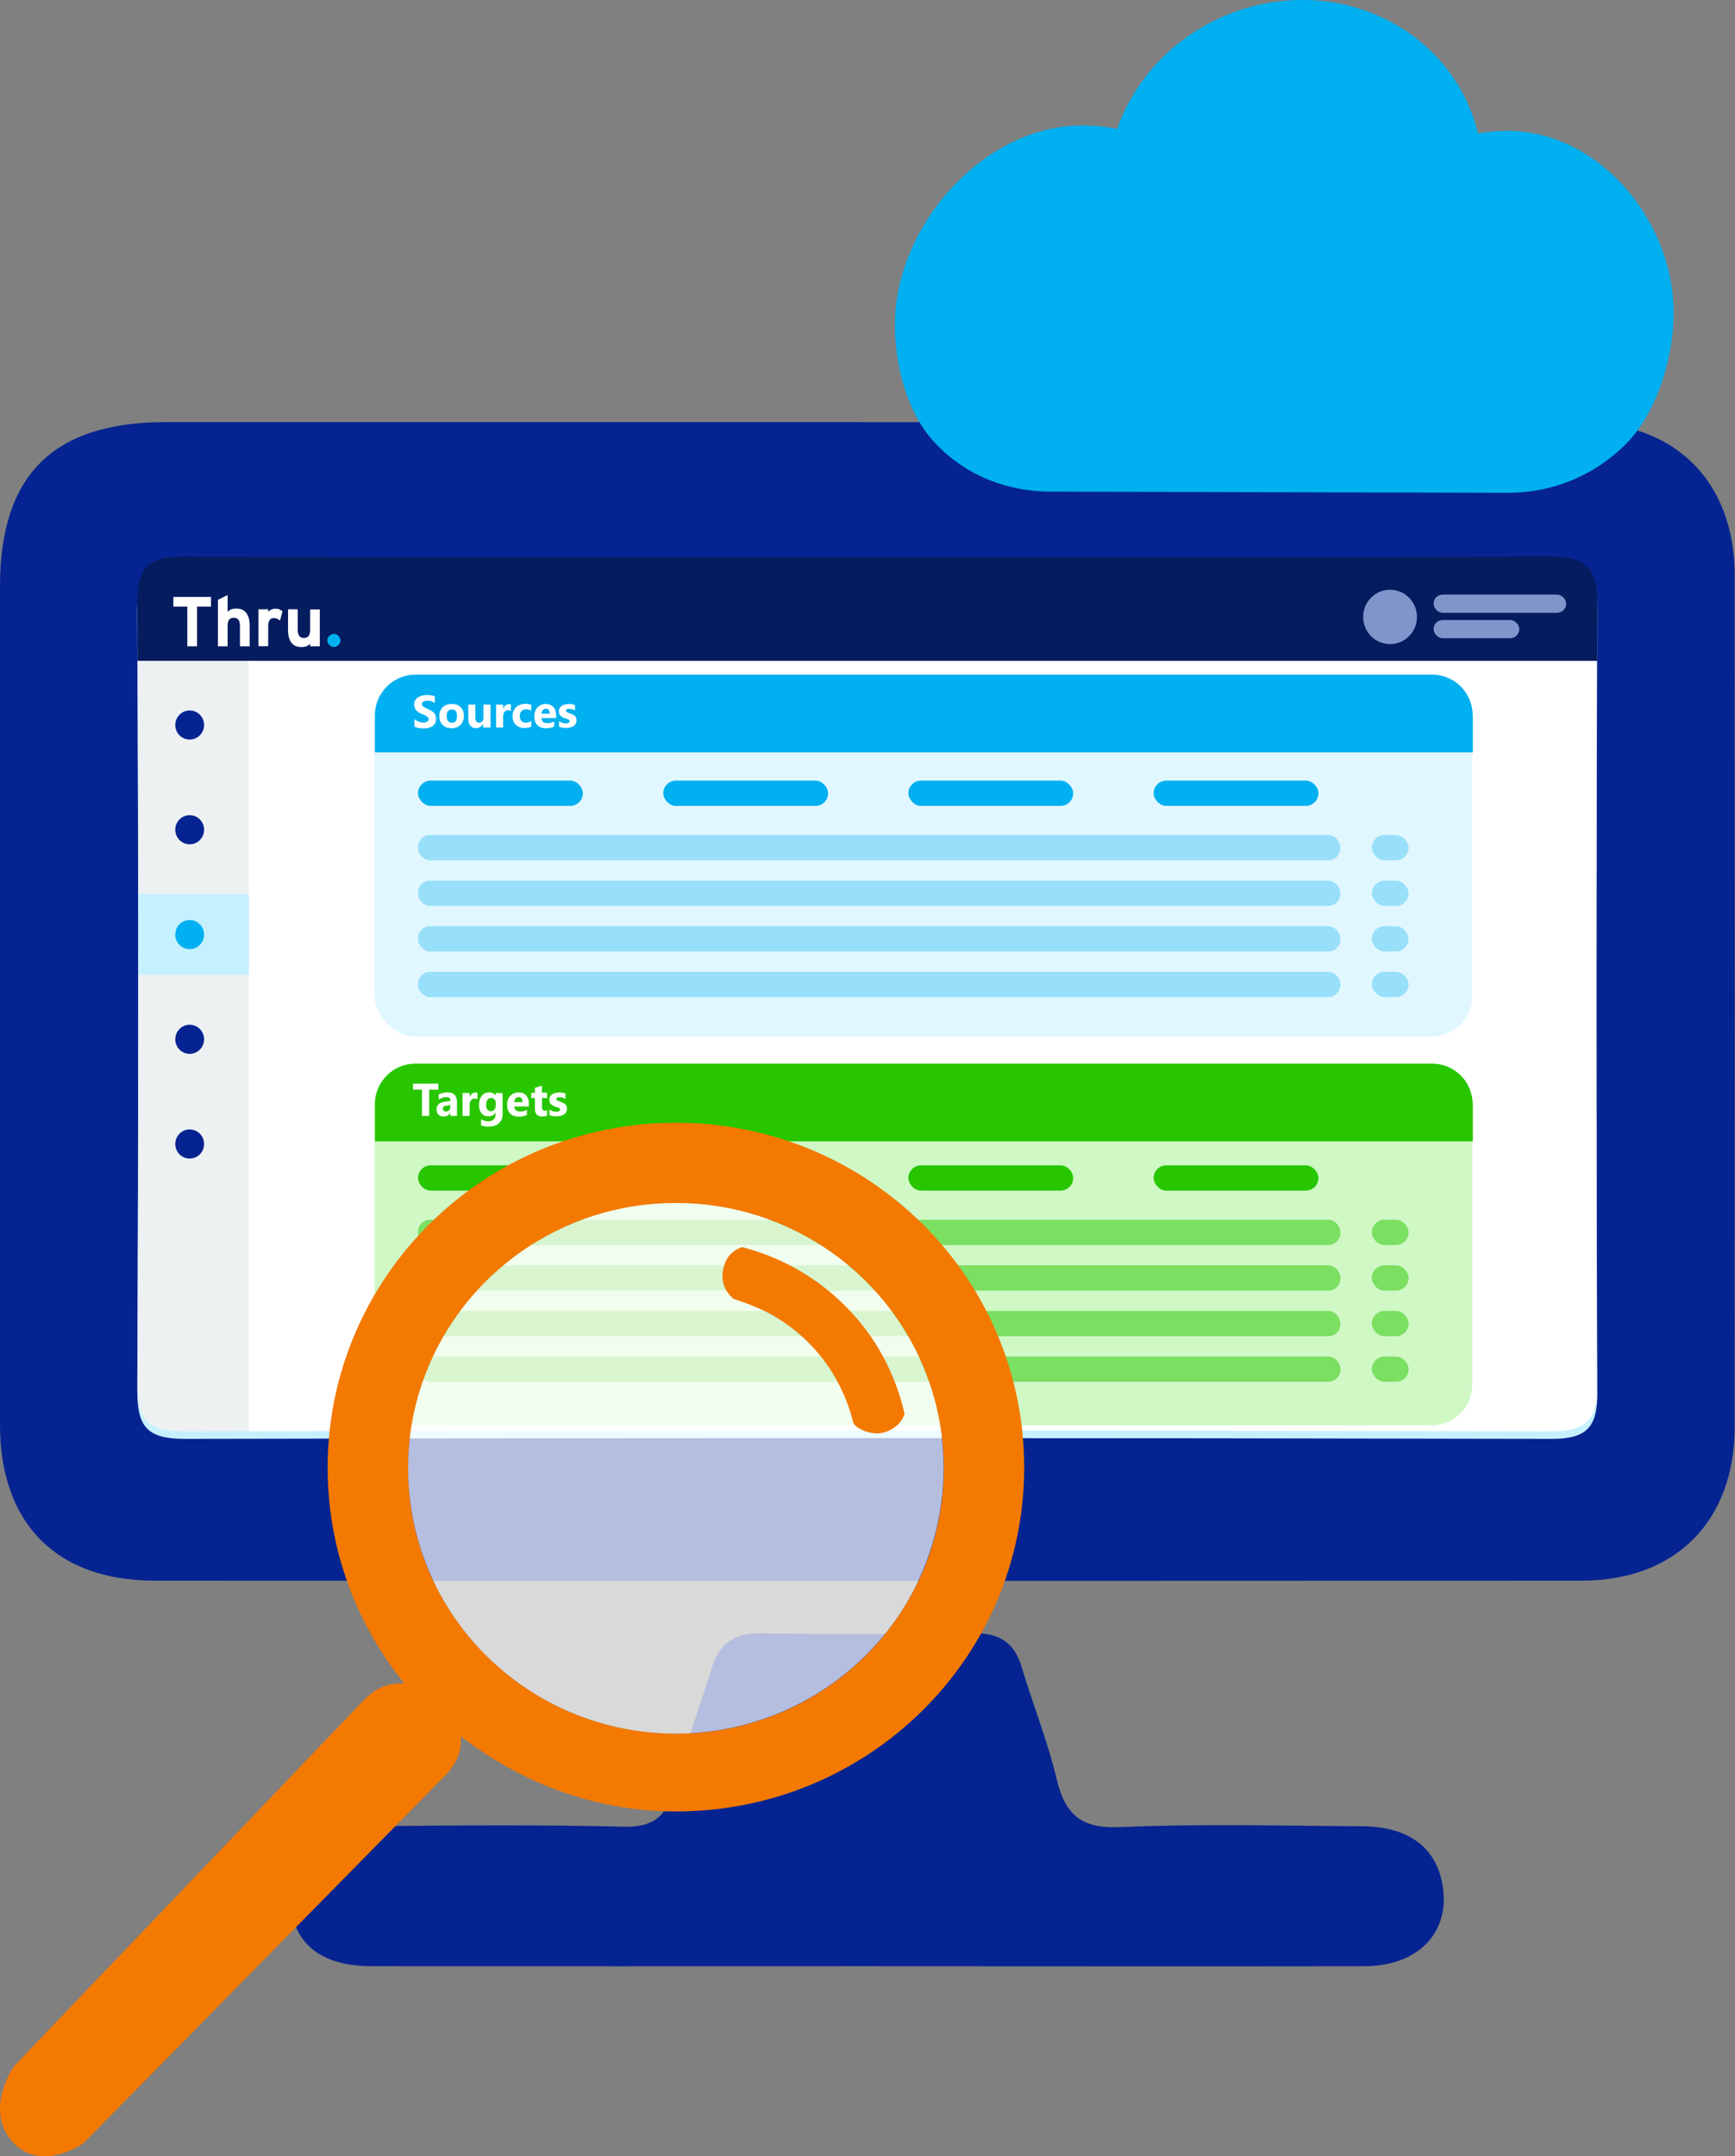<?xml version="1.0" encoding="UTF-8"?><svg xmlns="http://www.w3.org/2000/svg" xmlns:xlink="http://www.w3.org/1999/xlink" viewBox="0 0 118 146.62"><rect x="0" y="0" width="118" height="146.62" fill="#808080" stroke="none"/><defs><style>.e{fill:#7f95cc;}.f,.g,.h{fill:#c5f1ff;}.i{fill:#edf1f2;}.j{fill:#fff;}.k{fill:none;}.l{fill:#80d8f8;opacity:.75;}.m{fill:#f37900;fill-rule:evenodd;}.n{isolation:isolate;}.g{mix-blend-mode:multiply;}.o{clip-path:url(#d);}.p{fill:#a0f38d;}.p,.h,.q{opacity:.5;}.q,.r{fill:#28c600;}.s{fill:#062491;}.t{fill:#00b0f0;}.u{opacity:.7;}.v{fill:#051c5e;}</style><clipPath id="d"><path class="k" d="M59.09,37.88c-15.53,0-31.07.04-46.6-.04-2.4-.01-3.16.76-3.15,3.15.08,17.73.08,35.45,0,53.18-.01,2.37.72,3.17,3.14,3.16,30.97-.07,61.95-.07,92.92,0,2.58,0,3.25-.82,3.24-3.29-.09-17.63-.1-35.27.01-52.9.02-2.76-.99-3.32-3.51-3.31-15.35.1-30.7.05-46.05.05h0Z"/></clipPath></defs><g class="n"><g id="b"><g id="c"><path class="s" d="M59.04,133.7c11.24,0,22.49.02,33.73,0,3.85,0,6.05-2.51,5.27-5.87-.54-2.34-2.39-3.63-5.41-3.65-5.48-.03-10.98-.18-16.45.06-2.66.12-3.74-.86-4.32-3.29-.61-2.57-1.61-5.04-2.37-7.58-.49-1.65-1.49-2.33-3.22-2.31-4.84.06-9.69.08-14.53,0-1.89-.03-2.86.78-3.38,2.5-.82,2.71-1.84,5.36-2.55,8.09-.5,1.91-1.4,2.61-3.42,2.56-5.76-.14-11.52-.09-17.28-.03-3.58.04-5.71,2.29-5.34,5.45.31,2.65,2.19,4.07,5.54,4.07,11.24.01,22.49,0,33.73,0h0Z"/><path class="s" d="M58.74,28.7c-15.81,0-31.63,0-47.44,0C3.63,28.7,0,32.28,0,39.86,0,58.87,0,77.88,0,96.9c0,6.68,3.84,10.58,10.5,10.58,32.36.02,64.71.02,97.07,0,6.41,0,10.41-4.06,10.41-10.47.01-19.29.01-38.57,0-57.86,0-6.39-4.02-10.43-10.44-10.44-16.27-.03-32.54,0-48.81,0Z"/><path class="f" d="M58.89,38.39c15.53,0,31.07.04,46.6-.04,2.4-.01,3.16.76,3.15,3.15-.08,17.73-.08,35.45,0,53.18.01,2.37-.72,3.17-3.14,3.16-30.97-.07-61.95-.07-92.92,0-2.58,0-3.25-.82-3.24-3.29.09-17.63.1-35.27-.01-52.9-.02-2.76.99-3.32,3.51-3.31,15.35.1,30.7.05,46.05.05h0Z"/><g class="o"><path class="v" d="M12.1,33.83h93.59c1.63,0,2.95,1.32,2.95,2.95v8.17H9.16v-8.17c0-1.63,1.32-2.95,2.95-2.95Z"/><path class="i" d="M9.16,44.94h8.32v64.14h-5.68c-1.45,0-2.63-1.18-2.63-2.63v-61.51h0Z"/><path class="j" d="M16.92,44.94h91.66v61.51c0,1.45-1.18,2.63-2.63,2.63H16.92V44.94h0Z"/><polygon class="j" points="11.79 40.59 11.79 41.25 12.74 41.25 12.74 43.95 13.4 43.95 13.4 41.25 14.35 41.25 14.35 40.59 11.79 40.59"/><path class="j" d="M16.32,43.95v-1.36c0-.22-.04-.38-.11-.46-.07-.08-.18-.12-.31-.12s-.24.04-.31.12c-.07.08-.11.23-.11.45v1.37h-.66v-3.16l.66-.33v1.14c.06-.06.13-.11.23-.16.1-.04.22-.06.35-.06.32,0,.55.1.7.31.15.21.22.49.22.84v1.42h-.66Z"/><path class="j" d="M19.04,42.2c-.05-.05-.11-.09-.18-.12-.06-.03-.13-.05-.2-.05-.06,0-.12,0-.17.02-.05.02-.1.04-.13.09-.04.04-.06.1-.09.17-.02.07-.03.16-.03.27v1.36h-.66v-2.51h.66v.17c.06-.06.13-.11.21-.15.08-.04.18-.06.3-.06.11,0,.2.02.28.06.08.04.14.08.18.12l-.17.65Z"/><path class="j" d="M21.09,43.95v-.17c-.06.06-.13.11-.23.16-.1.04-.22.06-.35.06-.32,0-.55-.1-.7-.31-.15-.21-.22-.49-.22-.84v-1.42h.66v1.36c0,.11,0,.21.03.28.02.08.05.13.08.18.03.04.08.08.13.1.05.02.11.03.18.03.13,0,.24-.04.31-.12.07-.08.11-.23.11-.45v-1.37h.66v2.51h-.66Z"/><path class="t" d="M23.12,43.72c-.02.05-.06.1-.1.14-.04.04-.09.07-.14.1-.05.02-.11.04-.17.04s-.12-.01-.17-.04c-.05-.02-.1-.06-.14-.1-.04-.04-.07-.09-.1-.14-.02-.05-.04-.11-.04-.17s.01-.12.04-.17c.02-.05.06-.1.1-.14.04-.04.09-.07.14-.1.05-.02.11-.04.17-.04s.12.01.17.04c.05.02.1.06.14.1.04.04.07.09.1.14.02.05.04.11.04.17s-.01.12-.04.17"/><ellipse class="e" cx="94.54" cy="41.95" rx="1.83" ry="1.85"/><rect class="e" x="97.5" y="40.43" width="9.02" height="1.24" rx=".62" ry=".62"/><rect class="e" x="97.5" y="42.16" width="5.83" height="1.24" rx=".62" ry=".62"/><ellipse class="s" cx="12.9" cy="49.3" rx=".98" ry=".99"/><ellipse class="s" cx="12.9" cy="70.67" rx=".98" ry=".99"/><rect class="g" x="9.16" y="60.8" width="7.77" height="5.48"/><ellipse class="t" cx="12.9" cy="63.55" rx=".98" ry=".99"/><ellipse class="s" cx="12.9" cy="56.42" rx=".98" ry=".99"/><ellipse class="s" cx="12.9" cy="77.79" rx=".98" ry=".99"/><rect class="h" x="25.47" y="45.88" width="74.66" height="24.6" rx="2.76" ry="2.76"/><path class="t" d="M100.17,48.65v2.51H25.5v-2.51c0-1.53,1.23-2.77,2.74-2.77h69.18c1.52,0,2.74,1.24,2.74,2.77Z"/><rect class="p" x="25.47" y="72.32" width="74.66" height="24.6" rx="2.76" ry="2.76"/><path class="r" d="M100.17,75.1v2.51H25.5v-2.51c0-1.53,1.23-2.77,2.74-2.77h69.18c1.52,0,2.74,1.24,2.74,2.77Z"/><path class="j" d="M28.19,49.39v-.49c.09.07.18.13.29.17.1.04.21.06.31.06.06,0,.12,0,.16-.02.05-.01.08-.03.11-.05.03-.02.05-.04.07-.07s.02-.06.02-.09c0-.04-.01-.08-.04-.11-.02-.03-.06-.06-.1-.09-.04-.03-.09-.06-.15-.08s-.12-.05-.19-.08c-.17-.07-.3-.16-.38-.26s-.12-.23-.12-.37c0-.11.02-.21.07-.29.05-.08.11-.15.19-.2.08-.05.17-.09.27-.12.1-.02.21-.04.33-.04s.21,0,.3.02.17.03.24.06v.46s-.08-.05-.12-.07c-.04-.02-.09-.04-.13-.05-.05-.01-.09-.02-.14-.03-.04,0-.09,0-.13,0-.06,0-.11,0-.15.02-.05.01-.08.03-.11.04-.03.02-.06.04-.07.07-.02.03-.03.06-.03.09,0,.04,0,.07.03.1.02.03.05.06.08.08s.08.05.13.08.11.05.17.08c.09.04.16.08.23.12.07.04.13.09.18.14.05.05.09.11.11.18.03.07.04.14.04.23,0,.12-.02.22-.07.31-.05.08-.11.15-.19.2s-.17.09-.27.11-.21.03-.33.03-.23-.01-.34-.03-.2-.05-.28-.09Z"/><path class="j" d="M30.71,49.51c-.26,0-.46-.07-.61-.22-.15-.15-.22-.34-.22-.59s.08-.46.23-.61c.15-.15.36-.22.62-.22s.46.07.6.22c.15.15.22.34.22.58,0,.26-.08.46-.23.62-.15.15-.36.23-.62.23ZM30.73,48.24c-.11,0-.2.04-.26.12s-.09.19-.09.33c0,.3.12.45.36.45s.34-.15.34-.46c0-.29-.12-.44-.35-.44Z"/><path class="j" d="M33.34,49.47h-.48v-.24h0c-.12.18-.28.28-.47.28-.36,0-.54-.22-.54-.66v-.94h.48v.9c0,.22.09.33.26.33.09,0,.15-.03.21-.09.05-.06.08-.14.08-.25v-.89h.48v1.56Z"/><path class="j" d="M34.75,48.34c-.06-.03-.12-.05-.2-.05-.1,0-.18.04-.24.12s-.09.18-.09.31v.75h-.48v-1.56h.48v.29h0c.08-.21.21-.32.41-.32.05,0,.09,0,.12.02v.44Z"/><path class="j" d="M36.13,49.41c-.11.06-.26.09-.47.09-.24,0-.43-.07-.58-.22-.15-.15-.22-.33-.22-.56,0-.27.08-.48.24-.63.16-.15.37-.23.63-.23.18,0,.31.02.4.07v.41c-.1-.08-.21-.11-.33-.11-.14,0-.25.04-.33.12-.08.08-.12.19-.12.34s.04.25.11.33.18.12.32.12c.12,0,.23-.04.35-.11v.39Z"/><path class="j" d="M37.83,48.83h-1.01c.02.23.16.34.42.34.17,0,.32-.04.45-.12v.35c-.14.08-.33.12-.56.12-.25,0-.44-.07-.58-.21-.14-.14-.21-.34-.21-.59s.07-.47.22-.62.33-.23.55-.23.4.07.52.2.19.32.19.55v.2ZM37.39,48.53c0-.22-.09-.34-.27-.34-.08,0-.14.03-.2.1-.06.06-.09.14-.1.24h.57Z"/><path class="j" d="M38.02,49.43v-.39c.08.05.16.08.23.11.08.02.15.04.22.04.08,0,.15-.01.2-.04.05-.02.07-.06.07-.11,0-.03-.01-.06-.03-.08-.02-.02-.05-.04-.09-.05-.03-.02-.07-.03-.11-.04-.04-.01-.08-.03-.12-.04-.06-.02-.12-.05-.16-.08s-.09-.06-.12-.09c-.03-.04-.06-.08-.07-.12-.02-.05-.03-.1-.03-.17,0-.09.02-.16.06-.23.04-.06.09-.11.15-.15.06-.04.13-.07.22-.09.08-.02.17-.03.25-.03.07,0,.14,0,.21.02.07.01.14.03.21.05v.37c-.06-.04-.13-.06-.19-.08-.07-.02-.14-.03-.2-.03-.03,0-.06,0-.09,0s-.05.01-.07.02c-.02.01-.04.02-.05.04-.01.02-.02.04-.02.06,0,.03,0,.05.03.07s.04.04.07.05.06.03.1.04c.04.01.07.02.11.04.06.02.12.05.17.07.05.03.1.06.13.09.04.04.07.08.08.13.02.05.03.1.03.17,0,.09-.02.17-.06.24-.04.07-.09.12-.16.16-.07.04-.14.07-.23.09-.09.02-.18.03-.27.03-.17,0-.33-.03-.47-.08Z"/><path class="j" d="M29.81,74.09h-.62v1.79h-.49v-1.79h-.61v-.4h1.72v.4Z"/><path class="j" d="M31.08,75.88h-.45v-.22h0c-.1.18-.26.26-.46.26-.15,0-.27-.04-.35-.13-.09-.09-.13-.2-.13-.34,0-.3.18-.48.53-.53l.42-.06c0-.17-.09-.26-.27-.26s-.36.06-.53.17v-.36c.07-.03.16-.07.27-.09.12-.03.22-.04.31-.04.44,0,.66.22.66.67v.93ZM30.63,75.25v-.11l-.28.04c-.16.02-.23.09-.23.21,0,.05.02.1.06.14.04.04.09.05.15.05.09,0,.16-.03.22-.09.06-.06.08-.14.08-.24Z"/><path class="j" d="M32.47,74.75c-.06-.03-.12-.05-.2-.05-.1,0-.18.04-.24.12s-.09.18-.09.31v.75h-.48v-1.56h.48v.29h0c.08-.21.21-.32.41-.32.05,0,.09,0,.12.02v.44Z"/><path class="j" d="M34.19,75.7c0,.29-.08.51-.25.67-.17.16-.41.24-.72.24-.21,0-.37-.03-.5-.09v-.41c.16.09.32.14.48.14s.29-.04.37-.13c.09-.09.13-.2.13-.35v-.12h0c-.11.18-.27.26-.48.26-.2,0-.35-.07-.47-.21s-.17-.33-.17-.56c0-.26.06-.47.19-.63.13-.16.3-.23.51-.23.19,0,.33.07.42.22h0v-.18h.48v1.38ZM33.72,75.13v-.12c0-.1-.03-.18-.09-.25-.06-.07-.13-.1-.23-.1-.11,0-.19.04-.25.13-.06.08-.09.2-.09.35,0,.13.03.23.09.31.06.08.14.11.24.11s.18-.04.24-.12c.06-.08.09-.18.09-.3Z"/><path class="j" d="M35.98,75.24h-1.01c.02.23.16.34.42.34.17,0,.32-.04.45-.12v.35c-.14.08-.33.12-.56.12-.25,0-.44-.07-.58-.21-.14-.14-.21-.34-.21-.59s.07-.47.22-.62.33-.23.55-.23.4.07.52.2.19.32.19.55v.2ZM35.54,74.94c0-.22-.09-.34-.27-.34-.08,0-.14.03-.2.1-.06.06-.09.14-.1.24h.57Z"/><path class="j" d="M37.2,75.86c-.07.04-.18.06-.32.06-.34,0-.5-.18-.5-.53v-.72h-.25v-.36h.25v-.34l.48-.14v.47h.35v.36h-.35v.63c0,.16.06.24.19.24.05,0,.1-.01.16-.04v.36Z"/><path class="j" d="M37.37,75.84v-.39c.08.05.16.08.23.11.08.02.15.04.22.04.08,0,.15-.01.2-.04.05-.02.07-.06.07-.11,0-.03-.01-.06-.03-.08-.02-.02-.05-.04-.09-.05-.03-.02-.07-.03-.11-.04-.04-.01-.08-.03-.12-.04-.06-.02-.12-.05-.16-.08s-.09-.06-.12-.09c-.03-.04-.06-.08-.07-.12-.02-.05-.03-.1-.03-.17,0-.09.02-.16.06-.23.04-.06.09-.11.15-.15.06-.04.13-.07.22-.09.08-.02.17-.03.25-.03.07,0,.14,0,.21.02.07.01.14.03.21.05v.37c-.06-.04-.13-.06-.19-.08-.07-.02-.14-.03-.2-.03-.03,0-.06,0-.09,0s-.05.01-.07.02c-.02.01-.04.02-.05.04-.01.02-.02.04-.02.06,0,.03,0,.05.03.07s.04.04.07.05.06.03.1.04c.04.01.07.02.11.04.06.02.12.05.17.07.05.03.1.06.13.09.04.04.07.08.08.13.02.05.03.1.03.17,0,.09-.02.17-.06.24-.04.07-.09.12-.16.16-.07.04-.14.07-.23.09-.09.02-.18.03-.27.03-.17,0-.33-.03-.47-.08Z"/><rect class="t" x="28.43" y="53.08" width="11.21" height="1.72" rx=".86" ry=".86"/><rect class="l" x="28.43" y="56.78" width="62.73" height="1.72" rx=".82" ry=".82"/><rect class="l" x="93.3" y="56.78" width="2.5" height="1.72" rx=".86" ry=".86"/><rect class="l" x="93.3" y="59.88" width="2.5" height="1.72" rx=".86" ry=".86"/><rect class="l" x="93.3" y="62.98" width="2.5" height="1.72" rx=".86" ry=".86"/><rect class="l" x="93.3" y="66.08" width="2.5" height="1.72" rx=".86" ry=".86"/><rect class="q" x="93.3" y="82.94" width="2.5" height="1.72" rx=".86" ry=".86"/><rect class="q" x="93.3" y="86.04" width="2.5" height="1.72" rx=".86" ry=".86"/><rect class="q" x="93.3" y="89.14" width="2.5" height="1.72" rx=".86" ry=".86"/><rect class="q" x="93.3" y="92.24" width="2.5" height="1.72" rx=".86" ry=".86"/><rect class="l" x="28.43" y="59.88" width="62.73" height="1.72" rx=".82" ry=".82"/><rect class="l" x="28.43" y="62.98" width="62.73" height="1.72" rx=".82" ry=".82"/><rect class="l" x="28.43" y="66.08" width="62.73" height="1.72" rx=".82" ry=".82"/><rect class="t" x="45.11" y="53.08" width="11.21" height="1.72" rx=".86" ry=".86"/><rect class="t" x="61.78" y="53.08" width="11.21" height="1.72" rx=".86" ry=".86"/><rect class="t" x="78.46" y="53.08" width="11.21" height="1.72" rx=".86" ry=".86"/><rect class="r" x="28.43" y="79.24" width="11.21" height="1.72" rx=".86" ry=".86"/><rect class="q" x="28.43" y="82.94" width="62.73" height="1.72" rx=".82" ry=".82"/><rect class="q" x="28.43" y="86.04" width="62.73" height="1.72" rx=".82" ry=".82"/><rect class="q" x="28.43" y="89.14" width="62.73" height="1.72" rx=".82" ry=".82"/><rect class="q" x="28.43" y="92.24" width="62.73" height="1.72" rx=".82" ry=".82"/><rect class="r" x="45.11" y="79.24" width="11.21" height="1.72" rx=".86" ry=".86"/><rect class="r" x="61.78" y="79.24" width="11.21" height="1.72" rx=".86" ry=".86"/><rect class="r" x="78.46" y="79.24" width="11.21" height="1.72" rx=".86" ry=".86"/></g><path class="m" d="M30.3,120.71c.77-.8,1.11-1.62,1.04-2.65,4.16,3.24,9.44,5.24,15.15,5.11,13.08-.28,23.45-10.96,23.16-23.91-.29-12.95-11.12-23.19-24.2-22.91-13.08.28-23.45,11.03-23.16,23.98.12,5.37,2.07,10.27,5.22,14.15-1.09-.08-1.96.29-2.78,1.14L.93,140.52s-2.17,3.15.12,5.32c1.92,1.82,4.62-.1,4.62-.1l24.63-25.03ZM27.76,100.24c-.22-9.96,7.75-18.21,17.81-18.43,10.06-.22,18.39,7.68,18.61,17.64.22,9.96-7.75,18.21-17.81,18.43-10.06.22-18.39-7.68-18.61-17.64Z"/><g class="u"><ellipse class="j" cx="45.97" cy="99.84" rx="18.21" ry="18.04" transform="translate(-.11 .05) rotate(-.06)"/></g><path class="m" d="M54.88,91.19c.81.8,1.49,1.68,2.01,2.63s.91,1.94,1.16,2.97c.38.51,1.35.77,1.93.65.58-.12,1.32-.56,1.54-1.3-.31-1.37-.81-2.71-1.5-3.97-.69-1.26-1.58-2.44-2.67-3.5-.99-.97-2.08-1.78-3.24-2.42-1.16-.64-2.38-1.13-3.64-1.45-.58.2-1.02.57-1.23,1.3-.33,1.12.19,1.82.64,2.22.86.27,1.97.7,2.77,1.17.8.47,1.55,1.04,2.24,1.71Z"/><path class="t" d="M113.82,20.89c-.19-6.05-5.1-11.91-11.18-11.99-.71-.01-1.42.05-2.12.17C99.27,3.85,94.51.1,88.8,0c-.08,0-.16,0-.24,0-5.66,0-10.78,3.6-12.58,8.77-.73-.15-1.47-.24-2.23-.24-6.25-.08-11.86,5.71-12.76,11.84-.46,3.13.37,7.16,2.34,9.45,2,2.32,4.89,3.6,8.14,3.61l31.06.08h.03c3.09,0,5.96-1.21,8.1-3.4,2.13-2.19,3.26-6.15,3.16-9.21Z"/></g></g></g></svg>